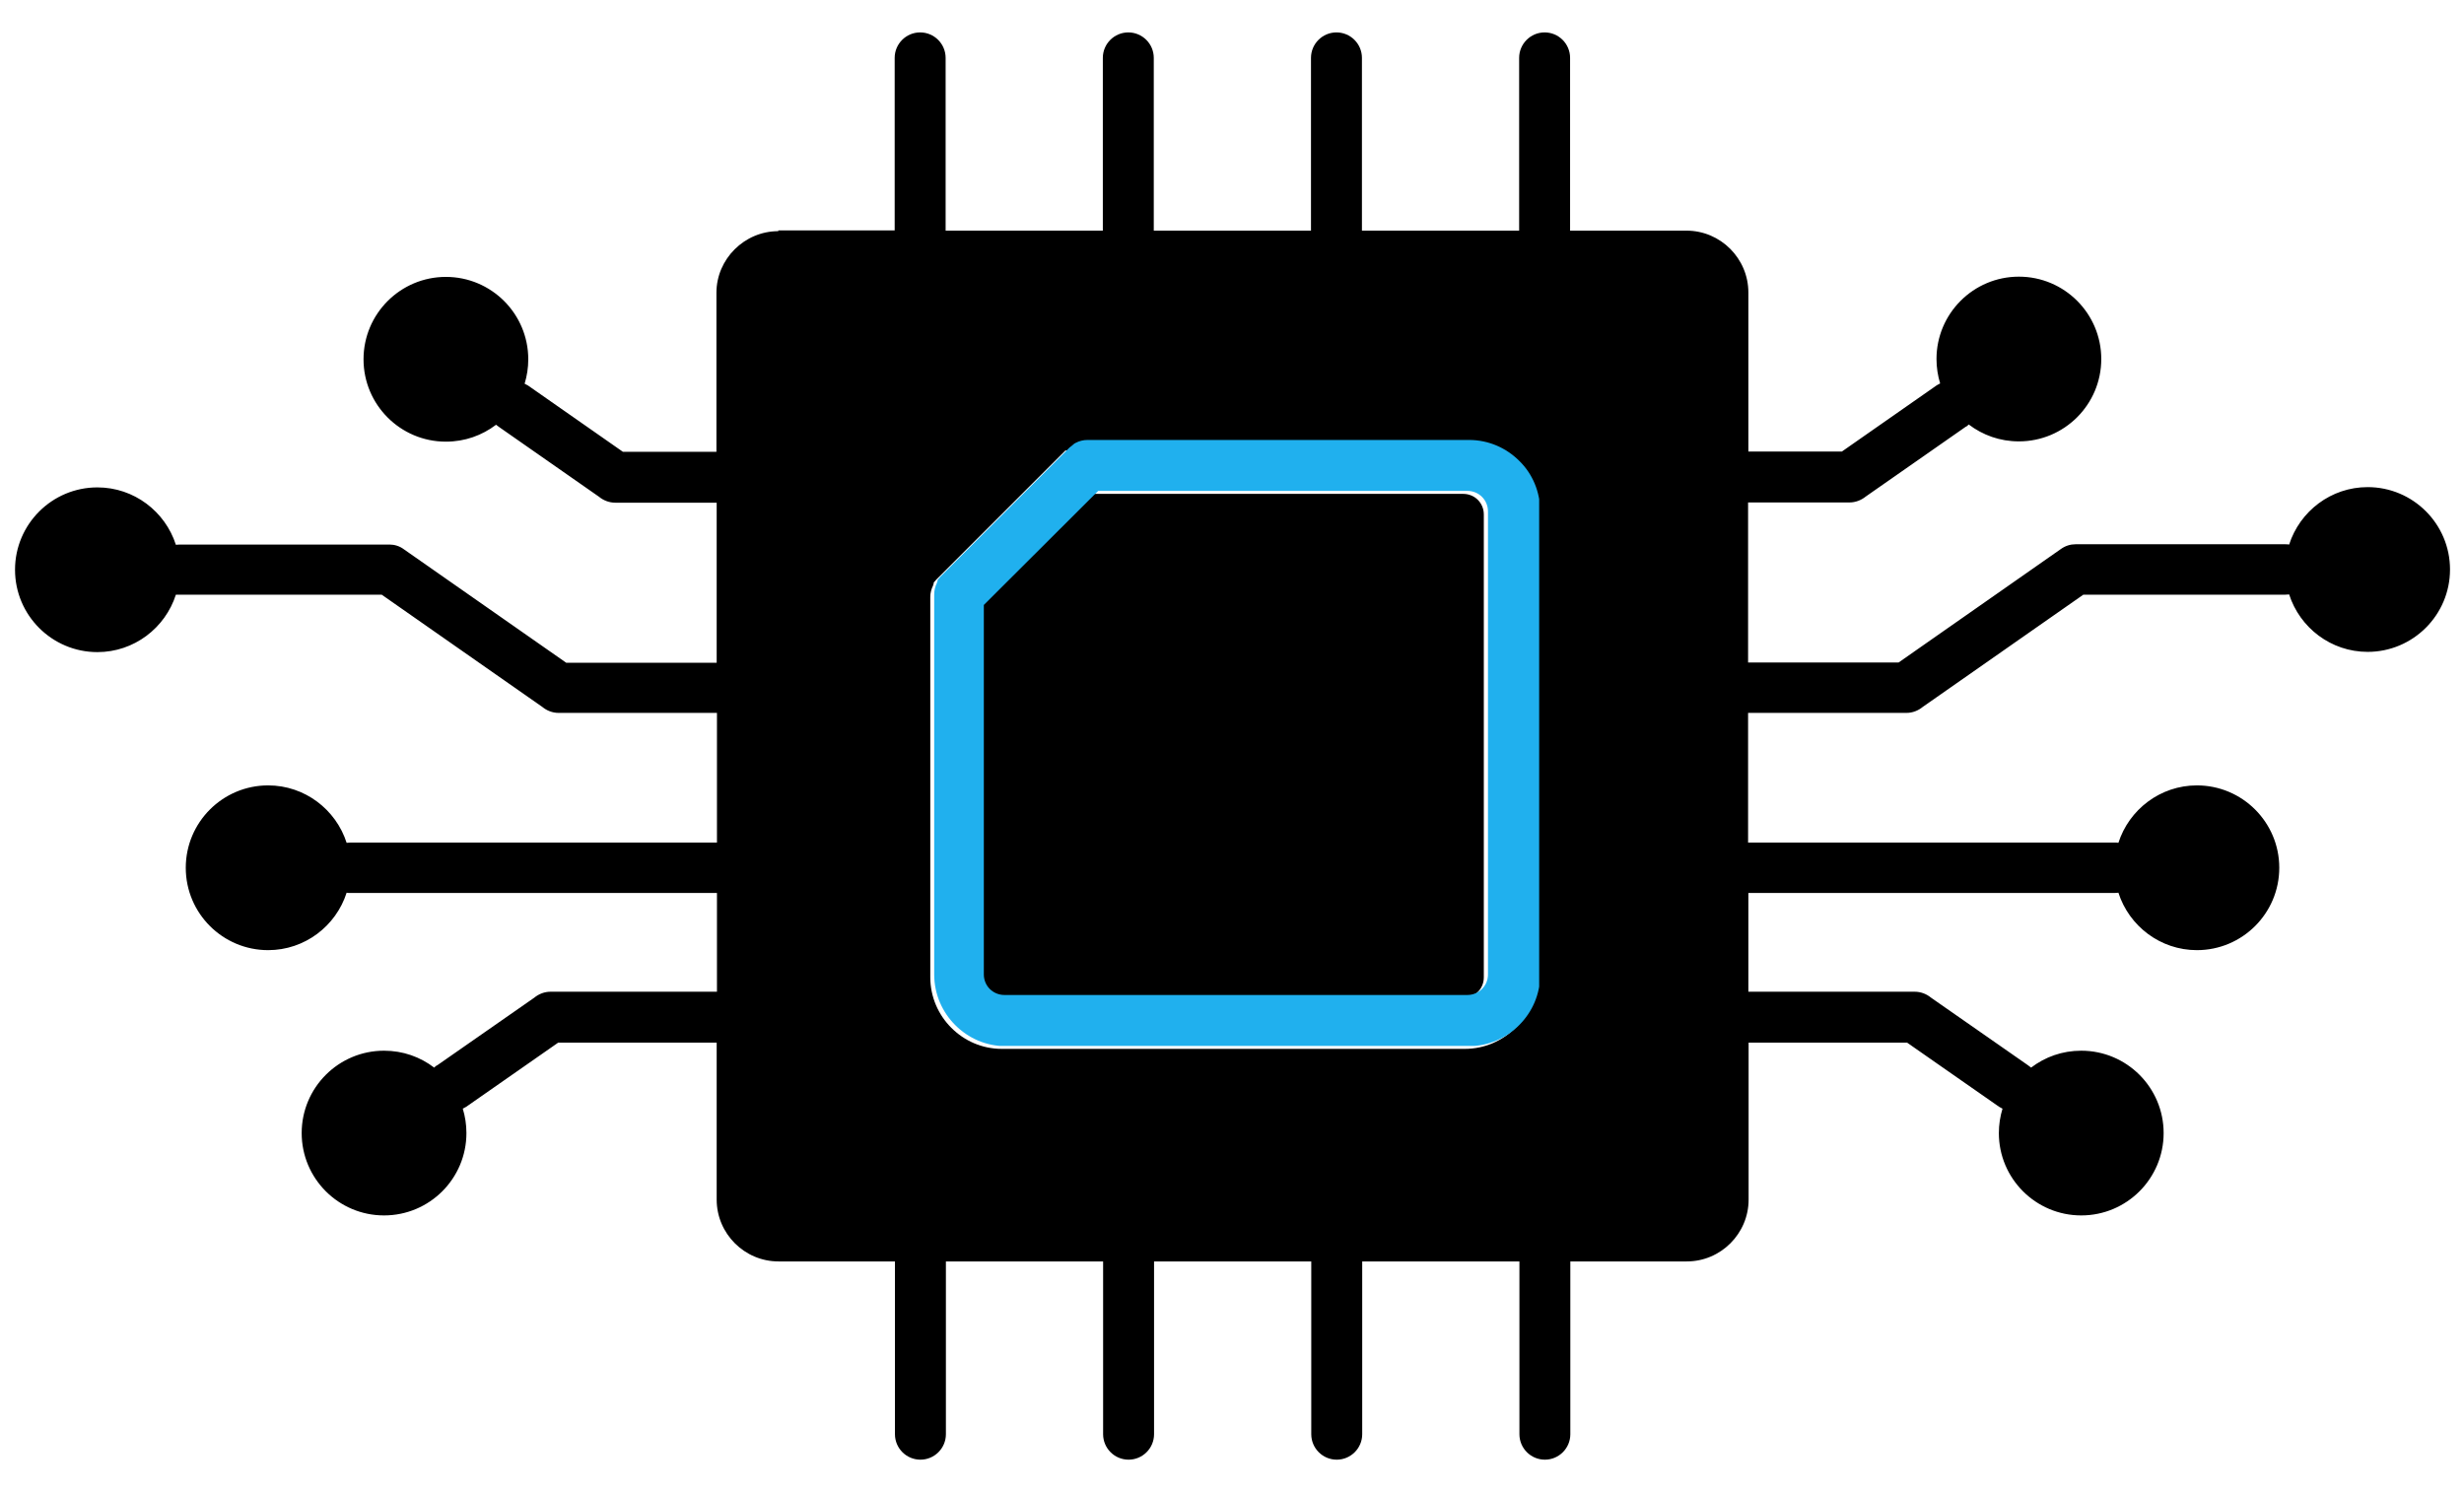 <?xml version="1.0" encoding="utf-8"?>
<svg xmlns="http://www.w3.org/2000/svg" width="71" height="43" viewBox="0 0 71 43" fill="none">
<g clip-path="url(#clip0_6512_2999)">
<path fill-rule="evenodd" clip-rule="evenodd" d="M22.426 6.64H25.78V1.668C25.78 1.263 26.11 0.934 26.514 0.934C26.919 0.934 27.248 1.263 27.248 1.668V6.647H31.778V1.668C31.778 1.263 32.108 0.934 32.512 0.934C32.917 0.934 33.246 1.263 33.246 1.668V6.647H37.776V1.668C37.776 1.263 38.106 0.934 38.51 0.934C38.915 0.934 39.244 1.263 39.244 1.668V6.647H43.774V1.668C43.774 1.263 44.104 0.934 44.508 0.934C44.913 0.934 45.242 1.263 45.242 1.668V6.647H48.597C49.578 6.647 50.379 7.449 50.379 8.43V13.012H53.075L55.808 11.103C55.808 11.103 55.875 11.065 55.905 11.05C55.838 10.826 55.8 10.594 55.8 10.347C55.8 9.036 56.864 7.973 58.174 7.973C59.484 7.973 60.548 9.036 60.548 10.347C60.548 11.657 59.484 12.72 58.174 12.72C57.627 12.72 57.133 12.54 56.729 12.233C56.699 12.264 56.676 12.286 56.639 12.301L53.764 14.308C53.636 14.412 53.471 14.48 53.292 14.48H50.371V19.093H54.707L59.387 15.82C59.514 15.73 59.657 15.685 59.806 15.685H65.849C65.887 15.685 65.924 15.685 65.962 15.693C66.269 14.735 67.167 14.038 68.223 14.038C69.533 14.038 70.597 15.101 70.597 16.412C70.597 17.722 69.533 18.786 68.223 18.786C67.167 18.786 66.269 18.089 65.962 17.131C65.924 17.131 65.887 17.138 65.849 17.138H60.031L55.403 20.373C55.276 20.478 55.111 20.545 54.932 20.545H50.371V24.282H60.93C60.967 24.282 61.005 24.282 61.042 24.289C61.349 23.331 62.248 22.634 63.303 22.634C64.614 22.634 65.677 23.698 65.677 25.008C65.677 26.319 64.614 27.382 63.303 27.382C62.248 27.382 61.349 26.686 61.042 25.727C61.005 25.727 60.967 25.735 60.93 25.735H50.379V28.58H55.171C55.351 28.58 55.516 28.647 55.643 28.752L58.436 30.699C58.436 30.699 58.496 30.744 58.526 30.767C58.93 30.459 59.425 30.28 59.971 30.28C61.282 30.28 62.345 31.343 62.345 32.654C62.345 33.964 61.282 35.027 59.971 35.027C58.661 35.027 57.597 33.964 57.597 32.654C57.597 32.407 57.635 32.174 57.702 31.95C57.672 31.935 57.635 31.912 57.605 31.897L54.954 30.048H50.386V34.571C50.386 35.551 49.585 36.353 48.604 36.353H45.249V41.332C45.249 41.737 44.92 42.066 44.516 42.066C44.111 42.066 43.782 41.737 43.782 41.332V36.353H39.252V41.332C39.252 41.737 38.922 42.066 38.518 42.066C38.113 42.066 37.784 41.737 37.784 41.332V36.353H33.254V41.332C33.254 41.737 32.924 42.066 32.52 42.066C32.115 42.066 31.786 41.737 31.786 41.332V36.353H27.256V41.332C27.256 41.737 26.926 42.066 26.522 42.066C26.117 42.066 25.788 41.737 25.788 41.332V36.353H22.433C21.452 36.353 20.651 35.551 20.651 34.571V30.048H16.083L13.433 31.897C13.433 31.897 13.365 31.935 13.335 31.95C13.403 32.174 13.44 32.407 13.44 32.654C13.44 33.964 12.377 35.027 11.066 35.027C9.756 35.027 8.693 33.964 8.693 32.654C8.693 31.343 9.756 30.28 11.066 30.28C11.613 30.28 12.107 30.459 12.511 30.767C12.541 30.737 12.564 30.714 12.601 30.699L15.395 28.752C15.522 28.647 15.687 28.58 15.866 28.58H20.659V25.735H10.1C10.063 25.735 10.025 25.735 9.988 25.727C9.681 26.686 8.782 27.382 7.727 27.382C6.416 27.382 5.353 26.319 5.353 25.008C5.353 23.698 6.416 22.634 7.727 22.634C8.782 22.634 9.681 23.331 9.988 24.289C10.025 24.289 10.063 24.282 10.1 24.282H20.659V20.545H16.098C15.919 20.545 15.754 20.478 15.627 20.373L10.999 17.138H5.181C5.143 17.138 5.106 17.138 5.068 17.138C4.761 18.097 3.863 18.793 2.807 18.793C1.497 18.793 0.433 17.73 0.433 16.419C0.433 15.109 1.497 14.046 2.807 14.046C3.863 14.046 4.761 14.742 5.068 15.7C5.106 15.7 5.143 15.693 5.181 15.693H11.224C11.366 15.693 11.516 15.738 11.635 15.828L16.316 19.1H20.651V14.487H17.731C17.551 14.487 17.386 14.42 17.259 14.315L14.384 12.308C14.384 12.308 14.324 12.264 14.294 12.241C13.889 12.548 13.395 12.728 12.848 12.728C11.538 12.728 10.475 11.664 10.475 10.354C10.475 9.044 11.538 7.98 12.848 7.98C14.159 7.98 15.222 9.044 15.222 10.354C15.222 10.601 15.185 10.833 15.117 11.058C15.147 11.073 15.185 11.095 15.215 11.11L17.948 13.02H20.644V8.437C20.644 7.464 21.452 6.662 22.426 6.662V6.64ZM30.7 12.982L26.994 16.689C26.994 16.689 26.956 16.726 26.941 16.749L26.926 16.764C26.926 16.764 26.911 16.779 26.904 16.794V16.809V16.824L26.889 16.854V16.869C26.836 16.974 26.806 17.086 26.806 17.213V28.161C26.806 28.73 27.038 29.247 27.413 29.621C27.787 29.995 28.297 30.227 28.866 30.227H42.209C42.779 30.227 43.295 29.995 43.662 29.621C44.036 29.247 44.269 28.737 44.269 28.161V14.824C44.269 14.255 44.044 13.739 43.669 13.372C43.295 12.997 42.786 12.765 42.217 12.765H31.269C31.149 12.765 31.03 12.795 30.932 12.848L30.917 12.855L30.887 12.87L30.872 12.885L30.865 12.893C30.865 12.893 30.85 12.907 30.835 12.915L30.82 12.93C30.82 12.93 30.775 12.967 30.753 12.982H30.7ZM28.229 17.52V28.168C28.229 28.333 28.297 28.483 28.401 28.587C28.506 28.692 28.656 28.76 28.821 28.76H42.164C42.329 28.76 42.479 28.692 42.584 28.587C42.689 28.483 42.756 28.333 42.756 28.168V14.824C42.756 14.66 42.689 14.51 42.584 14.405C42.479 14.3 42.329 14.233 42.164 14.233H31.516L28.229 17.52Z" fill="black"/>
<g clip-path="url(#clip1_6512_2999)">
<path fill-rule="evenodd" clip-rule="evenodd" d="M30.82 12.896L27.106 16.61C27.106 16.61 27.069 16.648 27.054 16.67L27.039 16.685C27.039 16.685 27.024 16.7 27.016 16.715V16.73V16.745L27.001 16.775V16.79C26.949 16.895 26.919 17.007 26.919 17.134V28.082C26.919 28.651 27.151 29.168 27.525 29.542C27.9 29.917 28.409 30.149 28.978 30.149H42.322C42.891 30.149 43.408 29.917 43.775 29.542C44.149 29.168 44.381 28.659 44.381 28.082V14.738C44.381 14.169 44.156 13.652 43.782 13.286C43.408 12.911 42.898 12.679 42.329 12.679H31.337C31.217 12.679 31.097 12.709 31 12.761L30.985 12.769L30.955 12.784L30.94 12.799L30.932 12.806C30.932 12.806 30.918 12.821 30.902 12.829L30.887 12.844C30.887 12.844 30.843 12.881 30.82 12.896ZM28.349 17.434V28.082C28.349 28.247 28.416 28.397 28.521 28.501C28.626 28.606 28.776 28.674 28.941 28.674H42.284C42.449 28.674 42.599 28.606 42.704 28.501C42.809 28.397 42.876 28.247 42.876 28.082V14.738C42.876 14.574 42.809 14.424 42.704 14.319C42.599 14.214 42.449 14.147 42.284 14.147H31.644L28.349 17.434Z" fill="#20B0EE"/>
</g>
</g>
<defs>
<clipPath id="clip0_6512_2999">
<rect width="70.163" height="41.132" fill="white" transform="translate(0.418 0.934)"/>
</clipPath>
<clipPath id="clip1_6512_2999">
<rect width="17.462" height="17.462" fill="white" transform="translate(26.889 12.679)"/>
</clipPath>
</defs>
</svg>